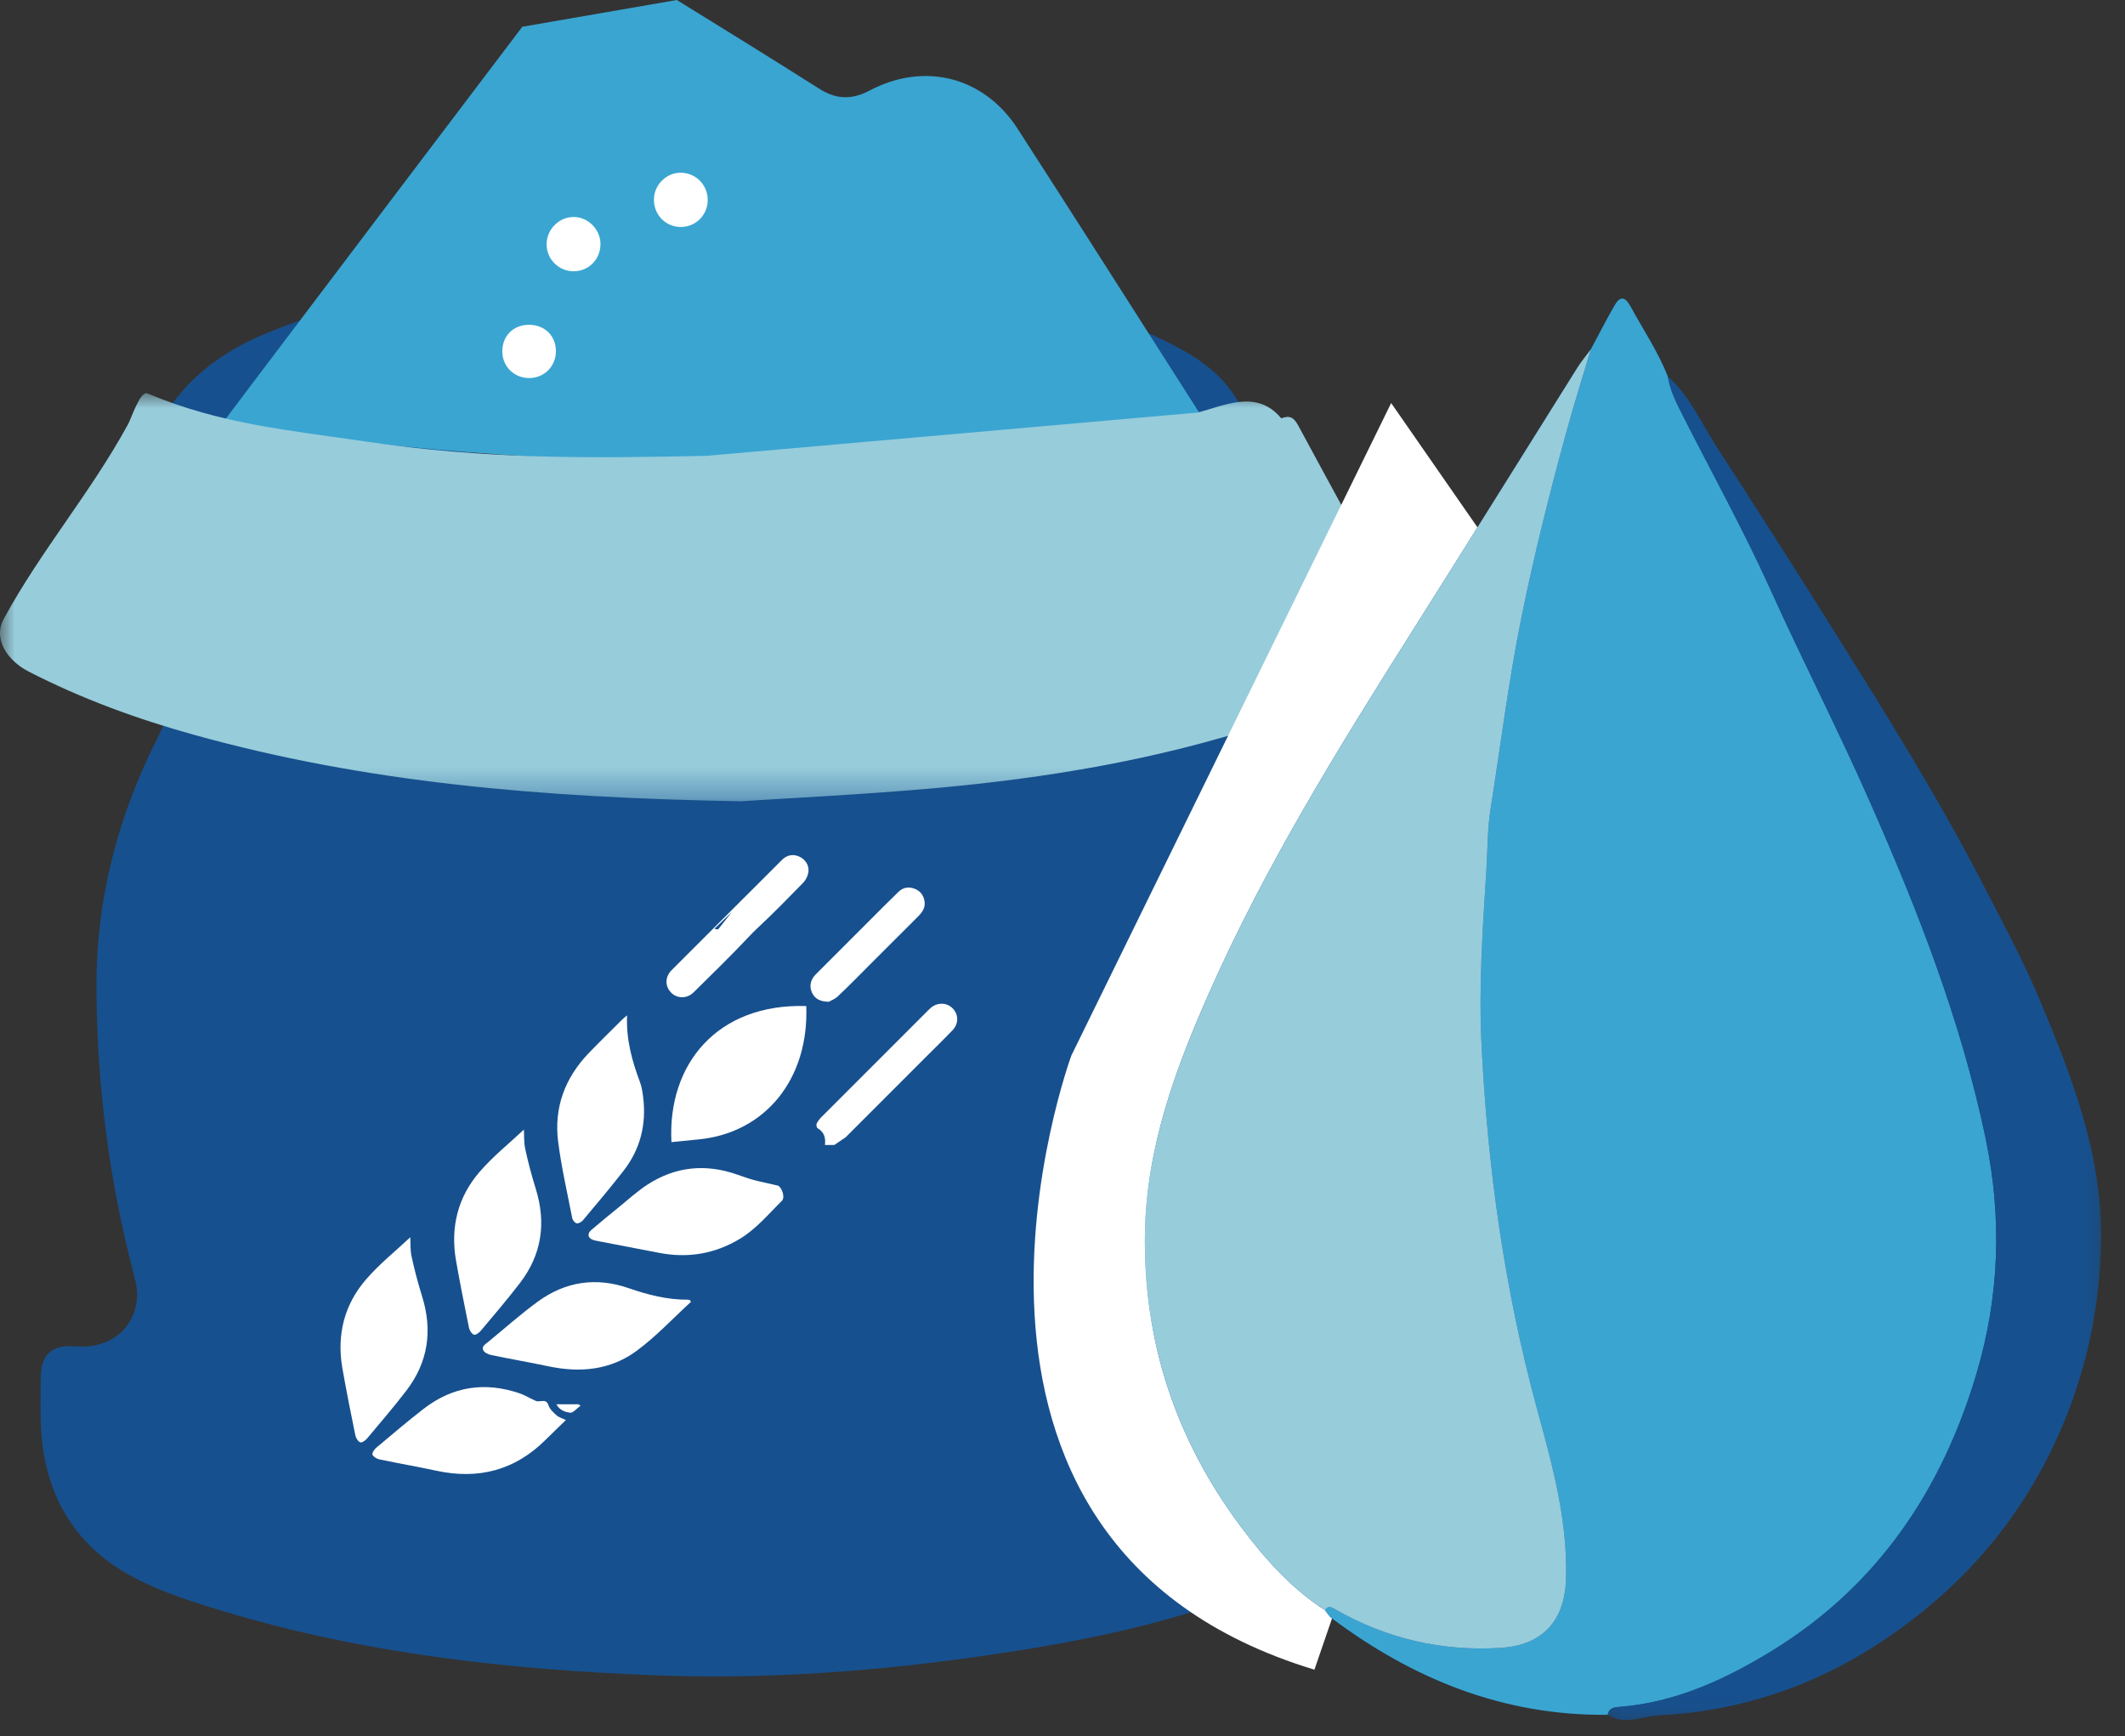 <?xml version="1.0" encoding="UTF-8"?>
<svg width="71px" height="58px" viewBox="0 0 71 58" version="1.1" xmlns="http://www.w3.org/2000/svg" xmlns:xlink="http://www.w3.org/1999/xlink">
    <rect x="0" y="0" width="71" height="58" fill="#333333" stroke="none"/>
    <title>Group 54</title>
    <defs>
        <polygon id="path-1" points="0 0 47.282 0 47.282 13.631 0 13.631"></polygon>
        <polygon id="path-3" points="6.98387772e-15 6.98387772e-15 31.951 6.98387772e-15 31.951 47.482 6.98387772e-15 47.482"></polygon>
        <polygon id="path-5" points="0 0 16.486 0 16.486 44.885 0 44.885"></polygon>
    </defs>
    <g id="Page-1" stroke="none" stroke-width="1" fill="none" fill-rule="evenodd">
        <g id="Group-52" transform="translate(0, -0)">
            <path d="M36.081,12.2 C36.056,12.226 36.03,12.251 36.004,12.277 C36.286,12.723 36.553,13.177 36.849,13.613 C37.385,14.403 37.084,14.319 38.061,14.093 C38.46,14.001 38.85,13.874 39.337,13.737 C38.288,12.948 37.188,12.568 36.081,12.2 M7.95,13.739 C8.491,13.887 8.937,13.971 9.354,14.13 C9.891,14.334 10.232,14.203 10.538,13.716 C10.882,13.17 11.308,12.676 11.698,12.16 C11.677,12.132 11.655,12.105 11.634,12.078 C10.376,12.457 9.13,12.867 7.95,13.739 M19.191,5.27 C17.055,8.084 14.926,10.903 12.794,13.72 C12.574,14.01 12.356,14.301 12.101,14.64 C19.871,15.865 27.558,15.852 35.307,14.633 C35.256,14.521 35.234,14.452 35.197,14.393 C33.768,12.156 32.345,9.915 30.905,7.684 C30.11,6.45 28.7,6.091 27.399,6.778 C26.982,6.999 26.612,6.989 26.214,6.736 C25.097,6.026 23.971,5.332 22.845,4.637 M24.238,17.371 C20.69,17.435 17.157,17.138 13.64,16.696 C11.391,16.413 9.151,16.07 7.002,15.304 C6.798,15.231 6.713,15.309 6.617,15.461 C5.537,17.161 4.451,18.855 3.371,20.555 C3.038,21.079 3.136,21.372 3.71,21.625 C5.267,22.308 6.885,22.809 8.538,23.201 C13.506,24.38 18.561,24.766 24.466,24.853 C25.819,24.776 27.985,24.69 30.145,24.524 C33.372,24.277 36.574,23.823 39.696,22.951 C41.015,22.582 42.3,22.084 43.589,21.616 C44.171,21.405 44.248,21.084 43.92,20.548 C43.887,20.495 43.855,20.443 43.821,20.39 C42.783,18.767 41.743,17.146 40.714,15.516 C40.579,15.303 40.467,15.245 40.211,15.327 C39.457,15.565 38.702,15.811 37.929,15.976 M5.457,24.238 C4.883,24.025 4.327,23.827 3.777,23.612 C3.398,23.464 3.016,23.315 2.654,23.128 C1.43,22.498 0.97,20.999 1.694,19.832 C2.989,17.743 4.289,15.656 5.666,13.62 C6.439,12.479 7.557,11.695 8.845,11.156 C10.221,10.58 11.642,10.163 13.099,9.861 C13.382,9.803 13.583,9.683 13.759,9.447 C15.054,7.716 16.363,5.994 17.669,4.27 C19.237,2.197 21.672,1.759 23.882,3.147 C24.795,3.719 25.706,4.292 26.63,4.844 C26.762,4.923 26.986,4.942 27.134,4.892 C29.171,4.194 31.3,4.924 32.458,6.732 C33.077,7.7 33.689,8.672 34.326,9.628 C34.435,9.791 34.642,9.941 34.832,9.988 C36.264,10.346 37.675,10.761 39,11.423 C39.838,11.842 40.632,12.332 41.174,13.115 C42.12,14.482 43.045,15.864 43.965,17.249 C44.498,18.051 45.01,18.868 45.519,19.686 C46.367,21.048 45.876,22.616 44.391,23.246 C43.674,23.55 42.939,23.811 42.211,24.092 C42.098,24.135 41.985,24.178 41.844,24.234 C41.895,24.354 41.93,24.456 41.979,24.55 C43.552,27.594 44.22,30.82 44.052,34.242 C43.911,37.113 43.52,39.938 42.78,42.717 C42.438,44.001 43.371,45.079 44.703,44.98 C45.598,44.915 45.959,45.224 45.927,46.113 C45.891,47.084 45.92,48.079 45.709,49.015 C45.288,50.877 44.108,52.193 42.341,52.938 C39.795,54.011 37.117,54.632 34.399,55.078 C30.284,55.75 26.139,56.124 21.965,55.968 C17.064,55.785 12.207,55.253 7.49,53.833 C6.45,53.521 5.391,53.188 4.441,52.68 C2.457,51.624 1.471,49.882 1.367,47.65 C1.343,47.12 1.36,46.588 1.36,46.058 C1.361,45.244 1.727,44.908 2.535,44.976 C3.647,45.068 4.497,44.407 4.578,43.357 C4.598,43.106 4.544,42.841 4.478,42.593 C3.643,39.437 3.232,36.227 3.223,32.966 C3.215,30.007 3.948,27.228 5.289,24.6 C5.344,24.492 5.391,24.38 5.457,24.238" id="Fill-1" fill="#17508E"></path>
            <path d="M17.451,0.894 C14.433,4.871 11.424,8.855 8.412,12.836 C8.101,13.246 7.792,13.658 7.433,14.135 C18.413,15.867 29.276,15.85 40.224,14.125 C40.152,13.968 40.122,13.871 40.069,13.787 C38.05,10.625 36.039,7.458 34.004,4.306 C32.88,2.563 30.888,2.055 29.05,3.027 C28.46,3.339 27.938,3.323 27.376,2.966 C25.796,1.965 24.205,0.982 22.614,0" id="Fill-3" fill="#3AA5D1"></path>
            <path d="M26.939,33.608 C27.03,36.057 25.561,37.848 23.34,38.063 C23.038,38.091 22.736,38.123 22.434,38.153 C22.298,35.563 23.954,33.516 26.939,33.608" id="Fill-5" fill="#FFFFFF"></path>
            <path d="M13.709,41.331 C13.719,41.509 13.703,41.748 13.751,41.972 C13.848,42.421 13.966,42.866 14.103,43.305 C14.458,44.447 14.307,45.503 13.577,46.455 C13.158,47.001 12.709,47.524 12.267,48.052 C12.211,48.119 12.091,48.203 12.038,48.183 C11.964,48.155 11.893,48.042 11.874,47.954 C11.721,47.204 11.569,46.453 11.438,45.698 C11.248,44.591 11.501,43.578 12.237,42.733 C12.685,42.217 13.228,41.783 13.709,41.331" id="Fill-7" fill="#FFFFFF"></path>
            <path d="M17.505,37.735 C17.515,37.913 17.5,38.151 17.548,38.376 C17.645,38.825 17.763,39.27 17.9,39.709 C18.254,40.85 18.104,41.907 17.374,42.858 C16.955,43.405 16.506,43.928 16.064,44.456 C16.008,44.523 15.888,44.607 15.835,44.587 C15.761,44.559 15.689,44.446 15.67,44.358 C15.518,43.607 15.366,42.857 15.235,42.102 C15.044,40.995 15.298,39.982 16.033,39.137 C16.481,38.621 17.025,38.187 17.505,37.735" id="Fill-9" fill="#FFFFFF"></path>
            <path d="M20.952,33.918 C20.917,34.737 21.122,35.452 21.385,36.156 C21.444,36.312 21.467,36.484 21.489,36.651 C21.602,37.557 21.397,38.386 20.836,39.108 C20.398,39.673 19.934,40.218 19.476,40.766 C19.429,40.822 19.33,40.878 19.268,40.867 C19.208,40.855 19.133,40.761 19.12,40.693 C18.954,39.845 18.759,39.001 18.649,38.145 C18.503,37.01 18.871,36.016 19.663,35.188 C20.031,34.804 20.415,34.433 20.792,34.056 C20.827,34.021 20.867,33.991 20.952,33.918" id="Fill-11" fill="#FFFFFF"></path>
            <path d="M23.088,43.488 C22.485,44.039 21.924,44.645 21.27,45.127 C20.398,45.771 19.381,45.866 18.328,45.643 C17.693,45.51 17.052,45.398 16.416,45.267 C16.318,45.247 16.196,45.192 16.151,45.114 C16.077,44.986 16.21,44.91 16.3,44.837 C16.858,44.38 17.397,43.898 17.98,43.474 C18.898,42.807 19.925,42.659 20.997,43.03 C21.648,43.255 22.301,43.425 22.993,43.417 C23.011,43.417 23.029,43.425 23.046,43.429 C23.06,43.448 23.074,43.468 23.088,43.488" id="Fill-13" fill="#FFFFFF"></path>
            <path d="M25.992,39.607 C26.115,39.655 26.247,39.996 26.123,40.117 C25.674,40.557 25.273,41.05 24.724,41.382 C23.884,41.888 22.984,42.039 22.025,41.853 C21.342,41.722 20.659,41.591 19.977,41.459 C19.926,41.449 19.875,41.44 19.825,41.424 C19.642,41.366 19.608,41.214 19.756,41.089 C20.058,40.831 20.364,40.581 20.672,40.331 C20.991,40.073 21.294,39.792 21.636,39.571 C22.576,38.964 23.584,38.868 24.639,39.241 C24.878,39.325 25.118,39.413 25.364,39.464" id="Fill-15" fill="#FFFFFF"></path>
            <path d="M18.221,48.105 C17.201,49.119 15.984,49.432 14.589,49.133 C13.954,48.996 13.313,48.886 12.678,48.753 C12.59,48.735 12.477,48.668 12.445,48.594 C12.424,48.543 12.504,48.419 12.569,48.365 C13.092,47.926 13.612,47.483 14.151,47.066 C15.125,46.311 16.206,46.15 17.368,46.548 C17.554,46.612 17.724,46.723 17.906,46.8 C17.958,46.822 18.028,46.811 18.089,46.804 C18.21,46.791 18.28,46.807 18.329,46.952 C18.371,47.078 18.491,47.187 18.596,47.281 C18.669,47.347 18.776,47.374 18.907,47.438" id="Fill-17" fill="#FFFFFF"></path>
            <path d="M26.115,28.738 C26.297,28.545 26.529,28.52 26.739,28.632 C26.937,28.738 27.052,28.943 27.004,29.168 C26.98,29.282 26.918,29.404 26.836,29.488 C26.352,29.985 25.866,30.483 25.358,30.957 C25.233,31.073 25.118,31.189 25.001,31.313 C24.409,31.941 23.789,32.544 23.174,33.151 C22.952,33.369 22.626,33.365 22.423,33.159 C22.215,32.948 22.214,32.635 22.439,32.41 M23.992,31.049 C23.952,31.043 23.912,31.036 23.866,31.029 C24.071,30.832 24.27,30.643 24.456,30.464" id="Fill-19" fill="#FFFFFF"></path>
            <path d="M27.875,38.25 L27.563,38.25 C27.592,38.007 27.535,37.815 27.32,37.691 C27.286,37.672 27.266,37.574 27.285,37.535 C27.327,37.45 27.39,37.372 27.458,37.304 C28.615,36.144 29.775,34.987 30.933,33.829 C30.984,33.779 31.033,33.727 31.087,33.679 C31.309,33.48 31.627,33.482 31.826,33.681 C32.032,33.888 32.038,34.195 31.824,34.418 C31.519,34.737 31.201,35.045 30.889,35.357 C30.011,36.235 29.133,37.113 28.256,37.991" id="Fill-21" fill="#FFFFFF"></path>
            <path d="M27.689,33.466 C27.382,33.458 27.22,33.357 27.128,33.154 C27.033,32.946 27.078,32.729 27.257,32.548 C27.84,31.963 28.424,31.38 29.008,30.797 C29.344,30.461 29.678,30.124 30.018,29.794 C30.172,29.645 30.358,29.612 30.56,29.69 C30.754,29.764 30.862,29.913 30.891,30.113 C30.922,30.32 30.817,30.473 30.678,30.612 C30.153,31.135 29.63,31.659 29.105,32.183 C28.738,32.551 28.375,32.923 27.997,33.281 C27.896,33.378 27.752,33.43 27.689,33.466" id="Fill-23" fill="#FFFFFF"></path>
            <path d="M18.591,46.911 C18.865,46.911 19.096,46.911 19.327,46.912 C19.337,46.912 19.347,46.924 19.397,46.957 C19.272,47.048 19.151,47.204 19.05,47.192 C18.89,47.173 18.694,47.112 18.591,46.911" id="Fill-25" fill="#FFFFFF"></path>
            <path d="M20.063,8.141 C20.069,8.658 19.673,9.063 19.163,9.062 C18.671,9.06 18.272,8.668 18.263,8.176 C18.255,7.675 18.666,7.251 19.164,7.249 C19.64,7.245 20.057,7.658 20.063,8.141" id="Fill-27" fill="#FFFFFF"></path>
            <path d="M23.646,6.679 C23.646,7.179 23.253,7.577 22.754,7.582 C22.244,7.587 21.84,7.175 21.849,6.657 C21.856,6.166 22.274,5.759 22.759,5.77 C23.257,5.782 23.646,6.181 23.646,6.679" id="Fill-29" fill="#FFFFFF"></path>
            <path d="M17.691,12.629 C17.187,12.634 16.792,12.254 16.783,11.757 C16.775,11.223 17.149,10.847 17.683,10.85 C18.203,10.854 18.574,11.221 18.574,11.731 C18.574,12.233 18.189,12.624 17.691,12.629" id="Fill-31" fill="#FFFFFF"></path>
            <g id="Group-36" transform="translate(34.62, 18.112)">
                <line x1="8.976" y1="-6.98387772e-15" x2="0" y2="15.708" id="Fill-33" fill="#DD508E"></line>
                <line x1="8.976" y1="-6.98387772e-15" x2="0" y2="15.708" id="Stroke-35" stroke="#17508E" stroke-width="2" stroke-linecap="round"></line>
            </g>
            <g id="Group-39" transform="translate(0, 13.136)">
                <mask id="mask-2" fill="white">
                    <use xlink:href="#path-1"></use>
                </mask>
                <g id="Clip-38"></g>
                <path d="M23.621,2.091 C19.553,2.178 16.238,2.204 12.204,1.611 C9.627,1.231 7.387,1.036 4.924,0.007 C4.689,-0.091 4.397,0.815 4.287,1.02 C3.048,3.301 1.363,5.258 0.125,7.54 C-0.256,8.245 0.294,8.958 0.953,9.296 C2.739,10.214 4.594,10.887 6.489,11.413 C12.186,12.996 17.982,13.514 24.753,13.631 C26.304,13.529 28.788,13.413 31.266,13.19 C34.967,12.858 38.637,12.248 42.218,11.078 C43.73,10.582 45.203,9.913 46.682,9.284 C47.349,9.001 47.437,8.571 47.06,7.85 C47.023,7.779 46.986,7.708 46.948,7.639 C45.758,5.459 44.565,3.281 43.384,1.094 C43.23,0.808 43.101,0.73 42.808,0.839 C41.988,-0.153 40.888,0.428 40.002,0.648" id="Fill-37" fill="#97CCDB" mask="url(#mask-2)"></path>
            </g>
            <path d="M46.481,13.464 L35.796,35.261 C35.796,35.261 29.812,51.504 43.917,55.777 L54.495,25.004 L46.481,13.464 Z" id="Fill-40" fill="#FFFFFF"></path>
            <g id="Group-44" transform="translate(38.252, 9.975)">
                <mask id="mask-4" fill="white">
                    <use xlink:href="#path-3"></use>
                </mask>
                <g id="Clip-43"></g>
                <path d="M17.469,2.597 C17.146,1.769 16.647,1.037 16.226,0.261 C16.04,-0.083 15.871,-0.081 15.692,0.231 C15.416,0.711 15.165,1.207 14.901,1.695 C14.75,1.902 14.583,2.099 14.447,2.316 C12.6,5.259 10.766,8.211 8.909,11.148 C6.45,15.039 4.028,18.951 2.157,23.17 C1.019,25.737 0.051,28.369 0.002,31.212 C-0.059,34.849 1.046,38.151 3.236,41.063 C4.024,42.111 4.897,43.094 6.019,43.814 C6.092,43.904 6.151,44.013 6.241,44.08 C8.975,46.127 12,47.347 15.464,47.309 C16.031,47.674 16.611,47.353 17.18,47.325 C19.86,47.194 22.344,46.354 24.559,44.896 C27.481,42.976 29.634,40.391 30.889,37.063 C31.57,35.259 31.911,33.409 31.948,31.523 C32.006,28.631 30.967,25.973 29.864,23.357 C29.32,22.069 28.655,20.837 28.013,19.593 C26.521,16.7 24.799,13.947 23.077,11.193 C21.776,9.115 20.459,7.048 19.125,4.993 C18.596,4.18 18.21,3.265 17.469,2.597" id="Fill-42" fill="#17508E" mask="url(#mask-4)"></path>
            </g>
            <path d="M53.715,57.284 C50.251,57.322 47.226,56.102 44.493,54.055 C44.403,53.987 44.344,53.878 44.271,53.789 C44.377,53.622 44.484,53.686 44.621,53.764 C46.327,54.74 48.158,55.169 50.126,55.051 C51.52,54.966 52.278,54.167 52.323,52.752 C52.384,50.803 51.87,48.951 51.366,47.108 C50.271,43.102 49.703,39.023 49.5,34.885 C49.404,32.938 49.541,30.994 49.663,29.055 C49.705,28.381 49.697,27.696 49.803,27.028 C50.145,24.865 50.411,22.694 50.851,20.541 C51.268,18.5 51.771,16.49 52.32,14.486 C52.577,13.542 52.874,12.608 53.153,11.671 C53.416,11.181 53.668,10.687 53.944,10.205 C54.122,9.894 54.291,9.893 54.478,10.236 C54.898,11.011 55.397,11.744 55.721,12.572 C55.8,13.038 56.009,13.455 56.22,13.87 C57.2,15.802 58.252,17.701 59.143,19.672 C60.22,22.058 61.417,24.384 62.474,26.78 C64.082,30.424 65.524,34.103 66.342,38.023 C66.897,40.683 66.804,43.297 66.048,45.855 C64.899,49.746 62.75,52.969 59.218,55.139 C57.629,56.115 55.963,56.881 54.07,57.023 C53.887,57.037 53.748,57.079 53.715,57.284" id="Fill-45" fill="#3AA5D1"></path>
            <path d="M53.153,11.67 C52.874,12.608 52.577,13.542 52.32,14.485 C51.771,16.489 51.268,18.5 50.851,20.541 C50.411,22.693 50.144,24.866 49.802,27.028 C49.697,27.695 49.705,28.381 49.663,29.055 C49.541,30.994 49.404,32.939 49.5,34.885 C49.703,39.022 50.271,43.102 51.366,47.108 C51.869,48.95 52.384,50.802 52.323,52.751 C52.278,54.167 51.52,54.967 50.126,55.05 C48.158,55.168 46.327,54.74 44.621,53.765 C44.484,53.686 44.377,53.622 44.271,53.788 C43.148,53.069 42.275,52.086 41.488,51.038 C39.298,48.126 38.193,44.824 38.254,41.185 C38.302,38.344 39.271,35.711 40.409,33.145 C42.28,28.926 44.702,25.014 47.161,21.123 C49.018,18.186 50.851,15.234 52.699,12.29 C52.835,12.074 53.001,11.877 53.153,11.67" id="Fill-47" fill="#97CCDB"></path>
            <g id="Group-51" transform="translate(53.715, 12.572)">
                <mask id="mask-6" fill="white">
                    <use xlink:href="#path-5"></use>
                </mask>
                <g id="Clip-50"></g>
                <path d="M0,44.712 C0.032,44.507 0.172,44.465 0.355,44.451 C2.248,44.309 3.914,43.543 5.502,42.567 C9.035,40.397 11.183,37.174 12.332,33.283 C13.088,30.725 13.182,28.111 12.626,25.451 C11.808,21.531 10.367,17.852 8.759,14.208 C7.702,11.812 6.505,9.486 5.428,7.1 C4.537,5.129 3.484,3.23 2.504,1.298 C2.293,0.883 2.085,0.466 2.005,0 C2.745,0.667 3.132,1.582 3.66,2.395 C4.996,4.451 6.313,6.518 7.613,8.595 C9.335,11.35 11.058,14.104 12.549,16.996 C13.19,18.24 13.857,19.472 14.4,20.761 C15.503,23.376 16.542,26.034 16.484,28.927 C16.447,30.813 16.106,32.663 15.426,34.465 C14.169,37.794 12.017,40.378 9.096,42.3 C6.879,43.756 4.395,44.597 1.716,44.728 C1.147,44.756 0.567,45.077 0,44.712" id="Fill-49" fill="#17508E" mask="url(#mask-6)"></path>
            </g>
        </g>
    </g>
</svg>